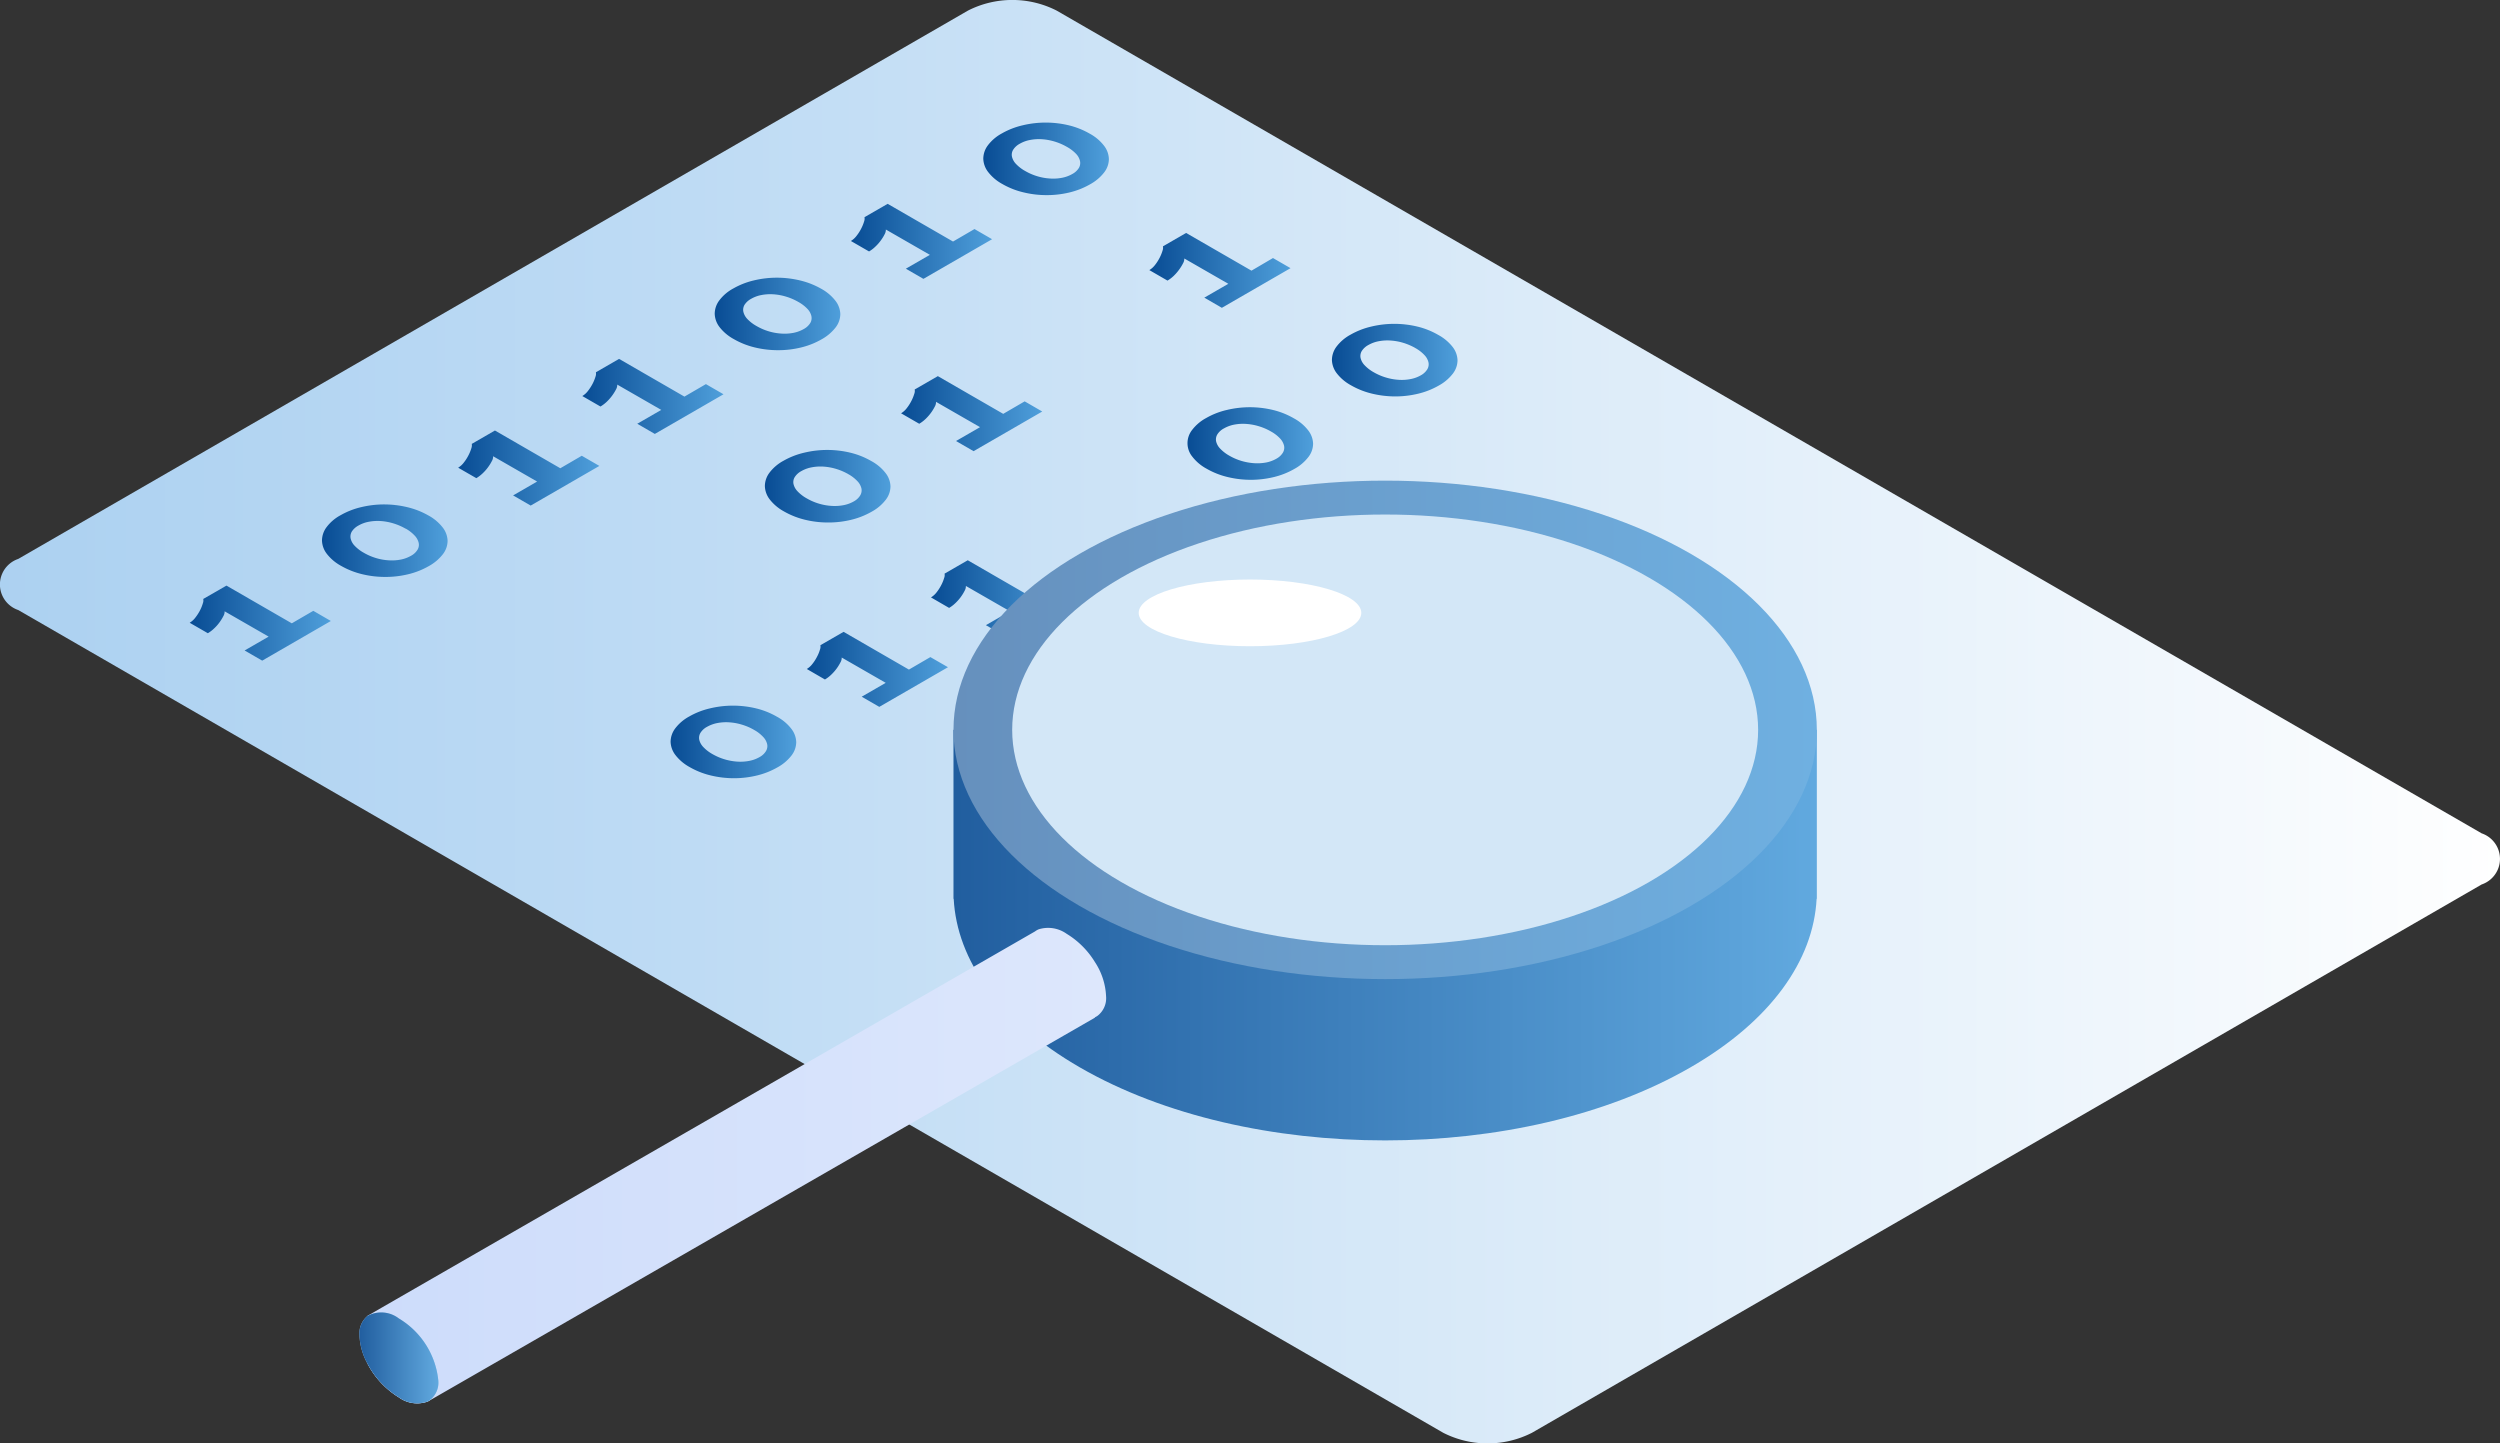 <svg xmlns="http://www.w3.org/2000/svg" xmlns:xlink="http://www.w3.org/1999/xlink" width="79" height="45.611" viewBox="0 0 79 45.611">
  <rect x="0" y="0" width="79" height="45.611" fill="#333333" stroke="none"/>
  <defs>
    <linearGradient id="linear-gradient" y1="0.5" x2="1" y2="0.5" gradientUnits="objectBoundingBox">
      <stop offset="0" stop-color="#acd1f1"/>
      <stop offset="0.278" stop-color="#bedbf4"/>
      <stop offset="0.84" stop-color="#eff6fc"/>
      <stop offset="1" stop-color="#fff"/>
    </linearGradient>
    <linearGradient id="linear-gradient-2" y1="0.5" x2="1" y2="0.5" gradientUnits="objectBoundingBox">
      <stop offset="0" stop-color="#084c94"/>
      <stop offset="1" stop-color="#4f9fdb"/>
    </linearGradient>
    <linearGradient id="linear-gradient-3" x1="0" y1="0.5" x2="1" y2="0.5" xlink:href="#linear-gradient-2"/>
    <linearGradient id="linear-gradient-4" x1="0" y1="0.5" x2="1" y2="0.5" xlink:href="#linear-gradient-2"/>
    <linearGradient id="linear-gradient-5" x1="0" y1="0.5" x2="1" y2="0.5" xlink:href="#linear-gradient-2"/>
    <linearGradient id="linear-gradient-6" x1="0" y1="0.5" x2="1" y2="0.5" xlink:href="#linear-gradient-2"/>
    <linearGradient id="linear-gradient-7" x1="0" y1="0.5" x2="1" y2="0.5" xlink:href="#linear-gradient-2"/>
    <linearGradient id="linear-gradient-8" x1="0" y1="0.5" x2="1" y2="0.5" xlink:href="#linear-gradient-2"/>
    <linearGradient id="linear-gradient-12" x1="0" y1="0.5" x2="1" y2="0.5" xlink:href="#linear-gradient-2"/>
    <linearGradient id="linear-gradient-13" x1="0" y1="0.5" x2="1" y2="0.5" xlink:href="#linear-gradient-2"/>
    <linearGradient id="linear-gradient-15" x1="0" y1="0.5" x2="1" y2="0.5" xlink:href="#linear-gradient-2"/>
    <linearGradient id="linear-gradient-17" x1="0" y1="0.5" x2="1" y2="0.5" xlink:href="#linear-gradient-2"/>
    <linearGradient id="linear-gradient-18" x1="0" y1="0.5" x2="1" y2="0.5" xlink:href="#linear-gradient-2"/>
    <linearGradient id="linear-gradient-19" x1="0" y1="0.5" x2="1" y2="0.5" xlink:href="#linear-gradient-2"/>
    <linearGradient id="linear-gradient-21" x1="0" y1="0.5" x2="1" y2="0.5" xlink:href="#linear-gradient-2"/>
    <linearGradient id="linear-gradient-23" y1="0.5" x2="1" y2="0.5" gradientUnits="objectBoundingBox">
      <stop offset="0" stop-color="#215e9f"/>
      <stop offset="1" stop-color="#61a9df"/>
    </linearGradient>
    <linearGradient id="linear-gradient-24" y1="0.5" x2="1" y2="0.5" gradientUnits="objectBoundingBox">
      <stop offset="0" stop-color="#6690bd"/>
      <stop offset="1" stop-color="#6fb0e1"/>
    </linearGradient>
    <linearGradient id="linear-gradient-25" y1="0.5" x2="1" y2="0.5" gradientUnits="objectBoundingBox">
      <stop offset="0" stop-color="#cddcfb"/>
      <stop offset="1" stop-color="#dde7fc"/>
    </linearGradient>
    <linearGradient id="linear-gradient-26" x1="0" y1="0.5" x2="1" y2="0.5" xlink:href="#linear-gradient-23"/>
  </defs>
  <g id="Groupe_37997" data-name="Groupe 37997" transform="translate(-87.297 -103.471)">
    <g id="code" transform="translate(-615.703 -128.127)">
      <path id="Tracé_24380" data-name="Tracé 24380" d="M781.421,259.547l-30.013,17.328a3.091,3.091,0,0,1-2.8,0l-45.032-26a.853.853,0,0,1,0-1.615l30.013-17.328a3.091,3.091,0,0,1,2.8,0l45.032,26A.853.853,0,0,1,781.421,259.547Z" fill="url(#linear-gradient)"/>
      <g id="Groupe_38234" data-name="Groupe 38234">
        <path id="Tracé_24381" data-name="Tracé 24381" d="M712.9,250.9l.555.321-2.169,1.253-.556-.321.759-.438-1.391-.8a.276.276,0,0,1-.04.153,1.443,1.443,0,0,1-.119.193,1.328,1.328,0,0,1-.171.194,1.077,1.077,0,0,1-.2.153l-.574-.331a.634.634,0,0,0,.182-.166,1.46,1.46,0,0,0,.147-.23,1.233,1.233,0,0,0,.087-.218.246.246,0,0,0,.013-.138l.733-.422,2.065,1.192Z" fill="url(#linear-gradient-2)"/>
        <path id="Tracé_24382" data-name="Tracé 24382" d="M716.538,247.887a1.442,1.442,0,0,1,.454.383.721.721,0,0,1,.152.421.7.7,0,0,1-.149.42,1.442,1.442,0,0,1-.445.376,2.438,2.438,0,0,1-.654.258,3.026,3.026,0,0,1-.725.084,3.092,3.092,0,0,1-.729-.087,2.513,2.513,0,0,1-.662-.262,1.436,1.436,0,0,1-.453-.382.719.719,0,0,1-.152-.421.711.711,0,0,1,.144-.42,1.359,1.359,0,0,1,.445-.379,2.428,2.428,0,0,1,.653-.255,3.093,3.093,0,0,1,.73-.085,3.133,3.133,0,0,1,.729.088A2.5,2.5,0,0,1,716.538,247.887Zm-.721.417a1.834,1.834,0,0,0-.386-.167,1.779,1.779,0,0,0-.4-.074,1.468,1.468,0,0,0-.378.023,1.017,1.017,0,0,0-.324.118.568.568,0,0,0-.211.19.308.308,0,0,0-.038.219.488.488,0,0,0,.127.231,1.2,1.2,0,0,0,.29.222,1.776,1.776,0,0,0,.383.166,1.737,1.737,0,0,0,.4.072,1.47,1.47,0,0,0,.378-.022,1.053,1.053,0,0,0,.329-.121.533.533,0,0,0,.205-.188.3.3,0,0,0,.039-.218.493.493,0,0,0-.125-.23A1.179,1.179,0,0,0,715.817,248.3Z" fill="url(#linear-gradient-3)"/>
        <path id="Tracé_24383" data-name="Tracé 24383" d="M721.384,246l.556.321-2.17,1.253-.556-.321.759-.438-1.391-.8a.282.282,0,0,1-.039.153,1.462,1.462,0,0,1-.12.193,1.328,1.328,0,0,1-.171.194,1.077,1.077,0,0,1-.2.153l-.574-.331a.634.634,0,0,0,.182-.166,1.357,1.357,0,0,0,.147-.231,1.289,1.289,0,0,0,.088-.217.267.267,0,0,0,.013-.138l.732-.423,2.066,1.193Z" fill="url(#linear-gradient-4)"/>
        <path id="Tracé_24384" data-name="Tracé 24384" d="M725.307,243.736l.556.321-2.17,1.253-.556-.321.759-.438-1.391-.8a.282.282,0,0,1-.039.153,1.488,1.488,0,0,1-.291.388,1.113,1.113,0,0,1-.2.152l-.574-.331a.635.635,0,0,0,.182-.166,1.461,1.461,0,0,0,.147-.23,1.321,1.321,0,0,0,.088-.218.266.266,0,0,0,.013-.138l.732-.422,2.065,1.192Z" fill="url(#linear-gradient-5)"/>
        <path id="Tracé_24385" data-name="Tracé 24385" d="M728.949,240.722a1.449,1.449,0,0,1,.453.383.721.721,0,0,1,.152.421.7.7,0,0,1-.149.42,1.442,1.442,0,0,1-.445.376,2.44,2.44,0,0,1-.654.258,3.026,3.026,0,0,1-.724.084,3.1,3.1,0,0,1-.73-.087,2.494,2.494,0,0,1-.661-.262,1.442,1.442,0,0,1-.454-.382.725.725,0,0,1-.152-.421.711.711,0,0,1,.144-.42,1.358,1.358,0,0,1,.445-.379,2.428,2.428,0,0,1,.653-.255,3.093,3.093,0,0,1,.73-.085,3.148,3.148,0,0,1,.73.088A2.525,2.525,0,0,1,728.949,240.722Zm-.722.417a1.809,1.809,0,0,0-.386-.167,1.779,1.779,0,0,0-.4-.074,1.469,1.469,0,0,0-.378.023,1.017,1.017,0,0,0-.324.118.567.567,0,0,0-.211.19.307.307,0,0,0-.038.219.488.488,0,0,0,.127.231,1.2,1.2,0,0,0,.29.222,1.777,1.777,0,0,0,.383.166,1.749,1.749,0,0,0,.4.072,1.47,1.47,0,0,0,.378-.022,1.069,1.069,0,0,0,.33-.121.548.548,0,0,0,.205-.188.305.305,0,0,0,.038-.218.483.483,0,0,0-.125-.23A1.178,1.178,0,0,0,728.227,241.139Z" fill="url(#linear-gradient-6)"/>
        <path id="Tracé_24386" data-name="Tracé 24386" d="M733.794,238.836l.556.321-2.17,1.253-.555-.321.759-.438-1.391-.8a.294.294,0,0,1-.04.153,1.306,1.306,0,0,1-.12.193,1.328,1.328,0,0,1-.171.194,1.042,1.042,0,0,1-.2.153l-.574-.331a.635.635,0,0,0,.182-.166,1.361,1.361,0,0,0,.147-.231,1.28,1.28,0,0,0,.088-.217.256.256,0,0,0,.013-.138l.732-.422,2.066,1.192Z" fill="url(#linear-gradient-7)"/>
        <path id="Tracé_24387" data-name="Tracé 24387" d="M737.436,235.822a1.425,1.425,0,0,1,.453.383.721.721,0,0,1,.152.421.7.7,0,0,1-.149.42,1.43,1.43,0,0,1-.445.376,2.445,2.445,0,0,1-.653.258,3.033,3.033,0,0,1-.725.084,3.081,3.081,0,0,1-.729-.088,2.464,2.464,0,0,1-.662-.261,1.442,1.442,0,0,1-.454-.383.721.721,0,0,1-.152-.421.71.71,0,0,1,.144-.419,1.368,1.368,0,0,1,.445-.379,2.421,2.421,0,0,1,.654-.255,3.12,3.12,0,0,1,1.459,0A2.51,2.51,0,0,1,737.436,235.822Zm-.722.417a1.823,1.823,0,0,0-.385-.167,1.788,1.788,0,0,0-.4-.074,1.469,1.469,0,0,0-.378.023,1.017,1.017,0,0,0-.324.118.556.556,0,0,0-.21.19.3.3,0,0,0-.039.219.49.49,0,0,0,.128.231,1.19,1.19,0,0,0,.289.222,1.777,1.777,0,0,0,.383.166,1.748,1.748,0,0,0,.4.072,1.469,1.469,0,0,0,.378-.022,1.068,1.068,0,0,0,.33-.121.548.548,0,0,0,.205-.188.305.305,0,0,0,.038-.218.483.483,0,0,0-.125-.23A1.184,1.184,0,0,0,736.714,236.239Z" fill="url(#linear-gradient-8)"/>
        <path id="Tracé_24388" data-name="Tracé 24388" d="M718.405,254.082l.556.32-2.17,1.253-.556-.321.759-.438-1.39-.8a.3.3,0,0,1-.04.153,1.307,1.307,0,0,1-.12.193,1.388,1.388,0,0,1-.171.2,1.089,1.089,0,0,1-.2.153l-.574-.332a.635.635,0,0,0,.182-.166,1.394,1.394,0,0,0,.147-.23,1.3,1.3,0,0,0,.088-.218.253.253,0,0,0,.013-.137l.732-.423,2.066,1.192Z" fill="url(#linear-gradient-8)"/>
        <path id="Tracé_24389" data-name="Tracé 24389" d="M722.047,251.068a1.435,1.435,0,0,1,.453.382.721.721,0,0,1,.152.421.7.7,0,0,1-.149.42,1.416,1.416,0,0,1-.445.376,2.446,2.446,0,0,1-.653.258,3.034,3.034,0,0,1-.725.084,3.1,3.1,0,0,1-.73-.087,2.507,2.507,0,0,1-.661-.262,1.452,1.452,0,0,1-.454-.382.725.725,0,0,1-.152-.421.711.711,0,0,1,.144-.42,1.381,1.381,0,0,1,.445-.379,2.422,2.422,0,0,1,.654-.255,3.078,3.078,0,0,1,.729-.085,3.149,3.149,0,0,1,.73.088A2.493,2.493,0,0,1,722.047,251.068Zm-.722.416a1.878,1.878,0,0,0-.385-.167,1.784,1.784,0,0,0-.4-.073,1.426,1.426,0,0,0-.378.022,1.017,1.017,0,0,0-.324.118.556.556,0,0,0-.21.19.3.3,0,0,0-.039.219.5.5,0,0,0,.127.231,1.172,1.172,0,0,0,.29.222,1.777,1.777,0,0,0,.383.166,1.806,1.806,0,0,0,.4.073,1.469,1.469,0,0,0,.378-.023,1.069,1.069,0,0,0,.33-.121.554.554,0,0,0,.2-.187.307.307,0,0,0,.038-.219.483.483,0,0,0-.125-.23A1.2,1.2,0,0,0,721.325,251.484Z" fill="url(#linear-gradient-6)"/>
        <path id="Tracé_24390" data-name="Tracé 24390" d="M726.893,249.181l.555.321-2.17,1.253-.555-.321.759-.438-1.391-.8a.3.3,0,0,1-.04.153,1.388,1.388,0,0,1-.119.193,1.467,1.467,0,0,1-.172.195,1.048,1.048,0,0,1-.2.152l-.574-.331a.651.651,0,0,0,.183-.166,1.453,1.453,0,0,0,.146-.23,1.331,1.331,0,0,0,.088-.218.256.256,0,0,0,.013-.138l.732-.422,2.066,1.192Z" fill="url(#linear-gradient-7)"/>
        <path id="Tracé_24391" data-name="Tracé 24391" d="M730.534,246.168a1.423,1.423,0,0,1,.453.382.714.714,0,0,1,.152.421.7.7,0,0,1-.149.42,1.411,1.411,0,0,1-.444.376,2.465,2.465,0,0,1-.654.258,3.026,3.026,0,0,1-.725.084,3.08,3.08,0,0,1-.729-.087,2.513,2.513,0,0,1-.662-.262,1.452,1.452,0,0,1-.454-.382.725.725,0,0,1-.152-.421.711.711,0,0,1,.144-.42,1.379,1.379,0,0,1,.445-.379,2.422,2.422,0,0,1,.654-.255,3.119,3.119,0,0,1,1.459,0A2.48,2.48,0,0,1,730.534,246.168Zm-.722.416a1.824,1.824,0,0,0-.385-.167,1.789,1.789,0,0,0-.4-.074,1.474,1.474,0,0,0-.379.023,1.043,1.043,0,0,0-.324.118.556.556,0,0,0-.21.19.3.3,0,0,0-.039.219.49.49,0,0,0,.128.231,1.189,1.189,0,0,0,.289.222,1.775,1.775,0,0,0,.383.166,1.746,1.746,0,0,0,.4.072,1.466,1.466,0,0,0,.378-.022,1.059,1.059,0,0,0,.33-.121.54.54,0,0,0,.2-.188.31.31,0,0,0,.039-.218.494.494,0,0,0-.126-.23A1.184,1.184,0,0,0,729.812,246.584Z" fill="url(#linear-gradient-12)"/>
        <path id="Tracé_24392" data-name="Tracé 24392" d="M735.38,244.281l.555.321-2.17,1.253-.555-.321.759-.438-1.391-.8a.276.276,0,0,1-.04.153,1.389,1.389,0,0,1-.119.193,1.46,1.46,0,0,1-.171.195,1.084,1.084,0,0,1-.2.152l-.574-.331a.637.637,0,0,0,.183-.166,1.454,1.454,0,0,0,.146-.23,1.331,1.331,0,0,0,.088-.218.246.246,0,0,0,.013-.138l.732-.422,2.066,1.192Z" fill="url(#linear-gradient-13)"/>
        <path id="Tracé_24393" data-name="Tracé 24393" d="M739.3,242.016l.555.321-2.17,1.253-.555-.321.759-.438-1.391-.8a.285.285,0,0,1-.04.153,1.383,1.383,0,0,1-.119.193,1.526,1.526,0,0,1-.171.2,1.084,1.084,0,0,1-.2.152l-.574-.331a.637.637,0,0,0,.183-.166,1.454,1.454,0,0,0,.146-.23,1.321,1.321,0,0,0,.088-.218.246.246,0,0,0,.013-.138l.732-.422,2.066,1.192Z" fill="url(#linear-gradient-13)"/>
        <path id="Tracé_24394" data-name="Tracé 24394" d="M743.226,239.752l.555.32-2.17,1.253-.555-.321.759-.438-1.391-.8a.285.285,0,0,1-.04.153,1.382,1.382,0,0,1-.119.193,1.468,1.468,0,0,1-.172.2,1.055,1.055,0,0,1-.2.153l-.574-.332a.651.651,0,0,0,.183-.166,1.414,1.414,0,0,0,.146-.23,1.3,1.3,0,0,0,.088-.218.253.253,0,0,0,.013-.137l.732-.423,2.066,1.192Z" fill="url(#linear-gradient-15)"/>
        <path id="Tracé_24395" data-name="Tracé 24395" d="M723.914,257.262l.555.32-2.17,1.253-.555-.32.759-.439-1.391-.8a.284.284,0,0,1-.04.153,1.394,1.394,0,0,1-.119.194,1.511,1.511,0,0,1-.171.194,1.049,1.049,0,0,1-.2.153l-.574-.332a.638.638,0,0,0,.183-.166,1.41,1.41,0,0,0,.146-.23,1.215,1.215,0,0,0,.088-.218.243.243,0,0,0,.013-.137l.732-.423,2.066,1.193Z" fill="url(#linear-gradient-12)"/>
        <path id="Tracé_24396" data-name="Tracé 24396" d="M727.555,254.248a1.423,1.423,0,0,1,.453.382.718.718,0,0,1,.153.421.7.7,0,0,1-.149.42,1.415,1.415,0,0,1-.445.376,2.466,2.466,0,0,1-.654.258,3.08,3.08,0,0,1-.725.085,3.134,3.134,0,0,1-.729-.088,2.479,2.479,0,0,1-.662-.262,1.436,1.436,0,0,1-.453-.382.724.724,0,0,1-.153-.421.714.714,0,0,1,.145-.42,1.382,1.382,0,0,1,.445-.379,2.4,2.4,0,0,1,.653-.255,3.119,3.119,0,0,1,1.459,0A2.479,2.479,0,0,1,727.555,254.248Zm-.722.417a1.753,1.753,0,0,0-.385-.167,1.735,1.735,0,0,0-.4-.074,1.474,1.474,0,0,0-.379.022,1.078,1.078,0,0,0-.324.118.55.55,0,0,0-.21.191.305.305,0,0,0-.039.218.5.5,0,0,0,.128.231,1.21,1.21,0,0,0,.289.223,1.794,1.794,0,0,0,.383.165,1.816,1.816,0,0,0,.4.073,1.473,1.473,0,0,0,.379-.023,1.038,1.038,0,0,0,.329-.121.531.531,0,0,0,.2-.187.305.305,0,0,0,.039-.218.49.49,0,0,0-.126-.23A1.136,1.136,0,0,0,726.833,254.665Z" fill="url(#linear-gradient-17)"/>
        <path id="Tracé_24397" data-name="Tracé 24397" d="M732.4,252.362l.556.32-2.17,1.253-.556-.321.759-.438-1.391-.8a.276.276,0,0,1-.04.153,1.457,1.457,0,0,1-.119.194,1.437,1.437,0,0,1-.171.194,1.049,1.049,0,0,1-.2.153l-.573-.332a.635.635,0,0,0,.182-.166,1.347,1.347,0,0,0,.146-.23,1.142,1.142,0,0,0,.088-.218.243.243,0,0,0,.013-.137l.733-.423,2.065,1.193Z" fill="url(#linear-gradient-18)"/>
        <path id="Tracé_24398" data-name="Tracé 24398" d="M736.324,250.1l.555.321-2.17,1.252-.555-.32.759-.439-1.391-.8a.285.285,0,0,1-.04.153,1.415,1.415,0,0,1-.29.388,1.051,1.051,0,0,1-.2.153l-.573-.332a.648.648,0,0,0,.182-.166,1.409,1.409,0,0,0,.146-.23,1.21,1.21,0,0,0,.088-.218.243.243,0,0,0,.013-.137l.733-.423,2.065,1.193Z" fill="url(#linear-gradient-19)"/>
        <path id="Tracé_24399" data-name="Tracé 24399" d="M740.247,247.832l.555.321-2.17,1.252-.555-.32.759-.438-1.391-.8a.284.284,0,0,1-.04.152,1.413,1.413,0,0,1-.29.388,1.049,1.049,0,0,1-.2.153l-.573-.331a.652.652,0,0,0,.182-.167,1.368,1.368,0,0,0,.146-.23,1.186,1.186,0,0,0,.088-.218.243.243,0,0,0,.013-.137l.732-.423,2.066,1.193Z" fill="url(#linear-gradient-19)"/>
        <path id="Tracé_24400" data-name="Tracé 24400" d="M743.888,244.818a1.436,1.436,0,0,1,.453.382.718.718,0,0,1,.153.421.693.693,0,0,1-.15.42,1.4,1.4,0,0,1-.444.376,2.432,2.432,0,0,1-.654.258,3.079,3.079,0,0,1-.725.085,3.14,3.14,0,0,1-.729-.088,2.479,2.479,0,0,1-.662-.262,1.423,1.423,0,0,1-.453-.382.672.672,0,0,1-.008-.841,1.374,1.374,0,0,1,.444-.378,2.391,2.391,0,0,1,.654-.256,3.119,3.119,0,0,1,1.459,0A2.48,2.48,0,0,1,743.888,244.818Zm-.722.417a1.753,1.753,0,0,0-.385-.167,1.734,1.734,0,0,0-.4-.074,1.474,1.474,0,0,0-.379.022,1.062,1.062,0,0,0-.324.119.548.548,0,0,0-.21.19.31.31,0,0,0-.039.218.489.489,0,0,0,.128.231,1.21,1.21,0,0,0,.289.223,1.783,1.783,0,0,0,.384.166,1.855,1.855,0,0,0,.4.072,1.521,1.521,0,0,0,.379-.022,1.055,1.055,0,0,0,.329-.122.539.539,0,0,0,.2-.187.305.305,0,0,0,.039-.218.5.5,0,0,0-.125-.23A1.143,1.143,0,0,0,743.166,245.235Z" fill="url(#linear-gradient-21)"/>
        <path id="Tracé_24401" data-name="Tracé 24401" d="M748.452,242.183a1.454,1.454,0,0,1,.454.382.723.723,0,0,1,.152.421.7.7,0,0,1-.149.42,1.415,1.415,0,0,1-.445.376,2.438,2.438,0,0,1-.654.258,3.07,3.07,0,0,1-.724.085,3.149,3.149,0,0,1-.73-.088,2.48,2.48,0,0,1-.662-.262,1.435,1.435,0,0,1-.453-.382.723.723,0,0,1-.152-.421.711.711,0,0,1,.144-.42,1.383,1.383,0,0,1,.445-.379,2.428,2.428,0,0,1,.653-.255,3.119,3.119,0,0,1,1.459,0A2.466,2.466,0,0,1,748.452,242.183Zm-.721.416a1.886,1.886,0,0,0-.386-.167,1.776,1.776,0,0,0-.4-.073,1.47,1.47,0,0,0-.378.022,1.043,1.043,0,0,0-.324.118.562.562,0,0,0-.211.191.305.305,0,0,0-.038.218.488.488,0,0,0,.127.231,1.2,1.2,0,0,0,.29.223,1.772,1.772,0,0,0,.383.165,1.8,1.8,0,0,0,.4.073,1.469,1.469,0,0,0,.378-.023,1.043,1.043,0,0,0,.33-.121.546.546,0,0,0,.2-.187.307.307,0,0,0,.038-.219.49.49,0,0,0-.125-.229A1.181,1.181,0,0,0,747.731,242.6Z" fill="url(#linear-gradient-8)"/>
      </g>
      <g id="Groupe_38236" data-name="Groupe 38236">
        <path id="Tracé_24402" data-name="Tracé 24402" d="M733.13,259.762h0v-5.1h3.246q.355-.241.749-.47c5.328-3.075,13.965-3.075,19.292,0q.395.228.749.47h3.246V260h-.007c-.1,1.935-1.431,3.852-3.988,5.328-5.327,3.076-13.964,3.076-19.292,0-2.557-1.476-3.886-3.393-3.988-5.328h-.007Z" fill="url(#linear-gradient-23)"/>
        <ellipse id="Ellipse_78" data-name="Ellipse 78" cx="13.641" cy="7.876" rx="13.641" ry="7.876" transform="translate(733.13 246.786)" fill="url(#linear-gradient-24)"/>
        <ellipse id="Ellipse_79" data-name="Ellipse 79" cx="11.786" cy="6.805" rx="11.786" ry="6.805" transform="translate(734.985 247.857)" fill="#d3e7f7"/>
        <ellipse id="Ellipse_80" data-name="Ellipse 80" cx="3.517" cy="1.054" rx="3.517" ry="1.054" transform="translate(738.983 249.911)" fill="#fff"/>
        <g id="Groupe_38235" data-name="Groupe 38235">
          <path id="Tracé_24403" data-name="Tracé 24403" d="M737.6,262a2.681,2.681,0,0,0-.894-.894,1.008,1.008,0,0,0-.88-.143.5.5,0,0,0-.109.06l-.011.008-21.087,12.143V274.7a2.718,2.718,0,0,0,.988,1.058.979.979,0,0,0,.916.127l.05-.029,21.027-12.1v-.012l.022-.01.05-.029a.7.7,0,0,0,.28-.625A2.129,2.129,0,0,0,737.6,262Z" fill="url(#linear-gradient-25)"/>
          <path id="Tracé_24404" data-name="Tracé 24404" d="M714.359,273.789a1.988,1.988,0,0,0,.258.907,2.718,2.718,0,0,0,.988,1.058.979.979,0,0,0,.916.127l.05-.029a.7.7,0,0,0,.28-.625,2.584,2.584,0,0,0-1.246-1.965.912.912,0,0,0-.988-.083A.714.714,0,0,0,714.359,273.789Z" fill="#a8cff0"/>
          <path id="Tracé_24405" data-name="Tracé 24405" d="M735.7,261.031l-21.087,12.143Z" fill="#d8e3fc"/>
          <path id="Tracé_24406" data-name="Tracé 24406" d="M714.359,273.789a1.988,1.988,0,0,0,.258.907,2.718,2.718,0,0,0,.988,1.058.979.979,0,0,0,.916.127l.05-.029a.7.7,0,0,0,.28-.625,2.584,2.584,0,0,0-1.246-1.965.912.912,0,0,0-.988-.083A.714.714,0,0,0,714.359,273.789Z" fill="url(#linear-gradient-26)"/>
        </g>
      </g>
    </g>
  </g>
</svg>
